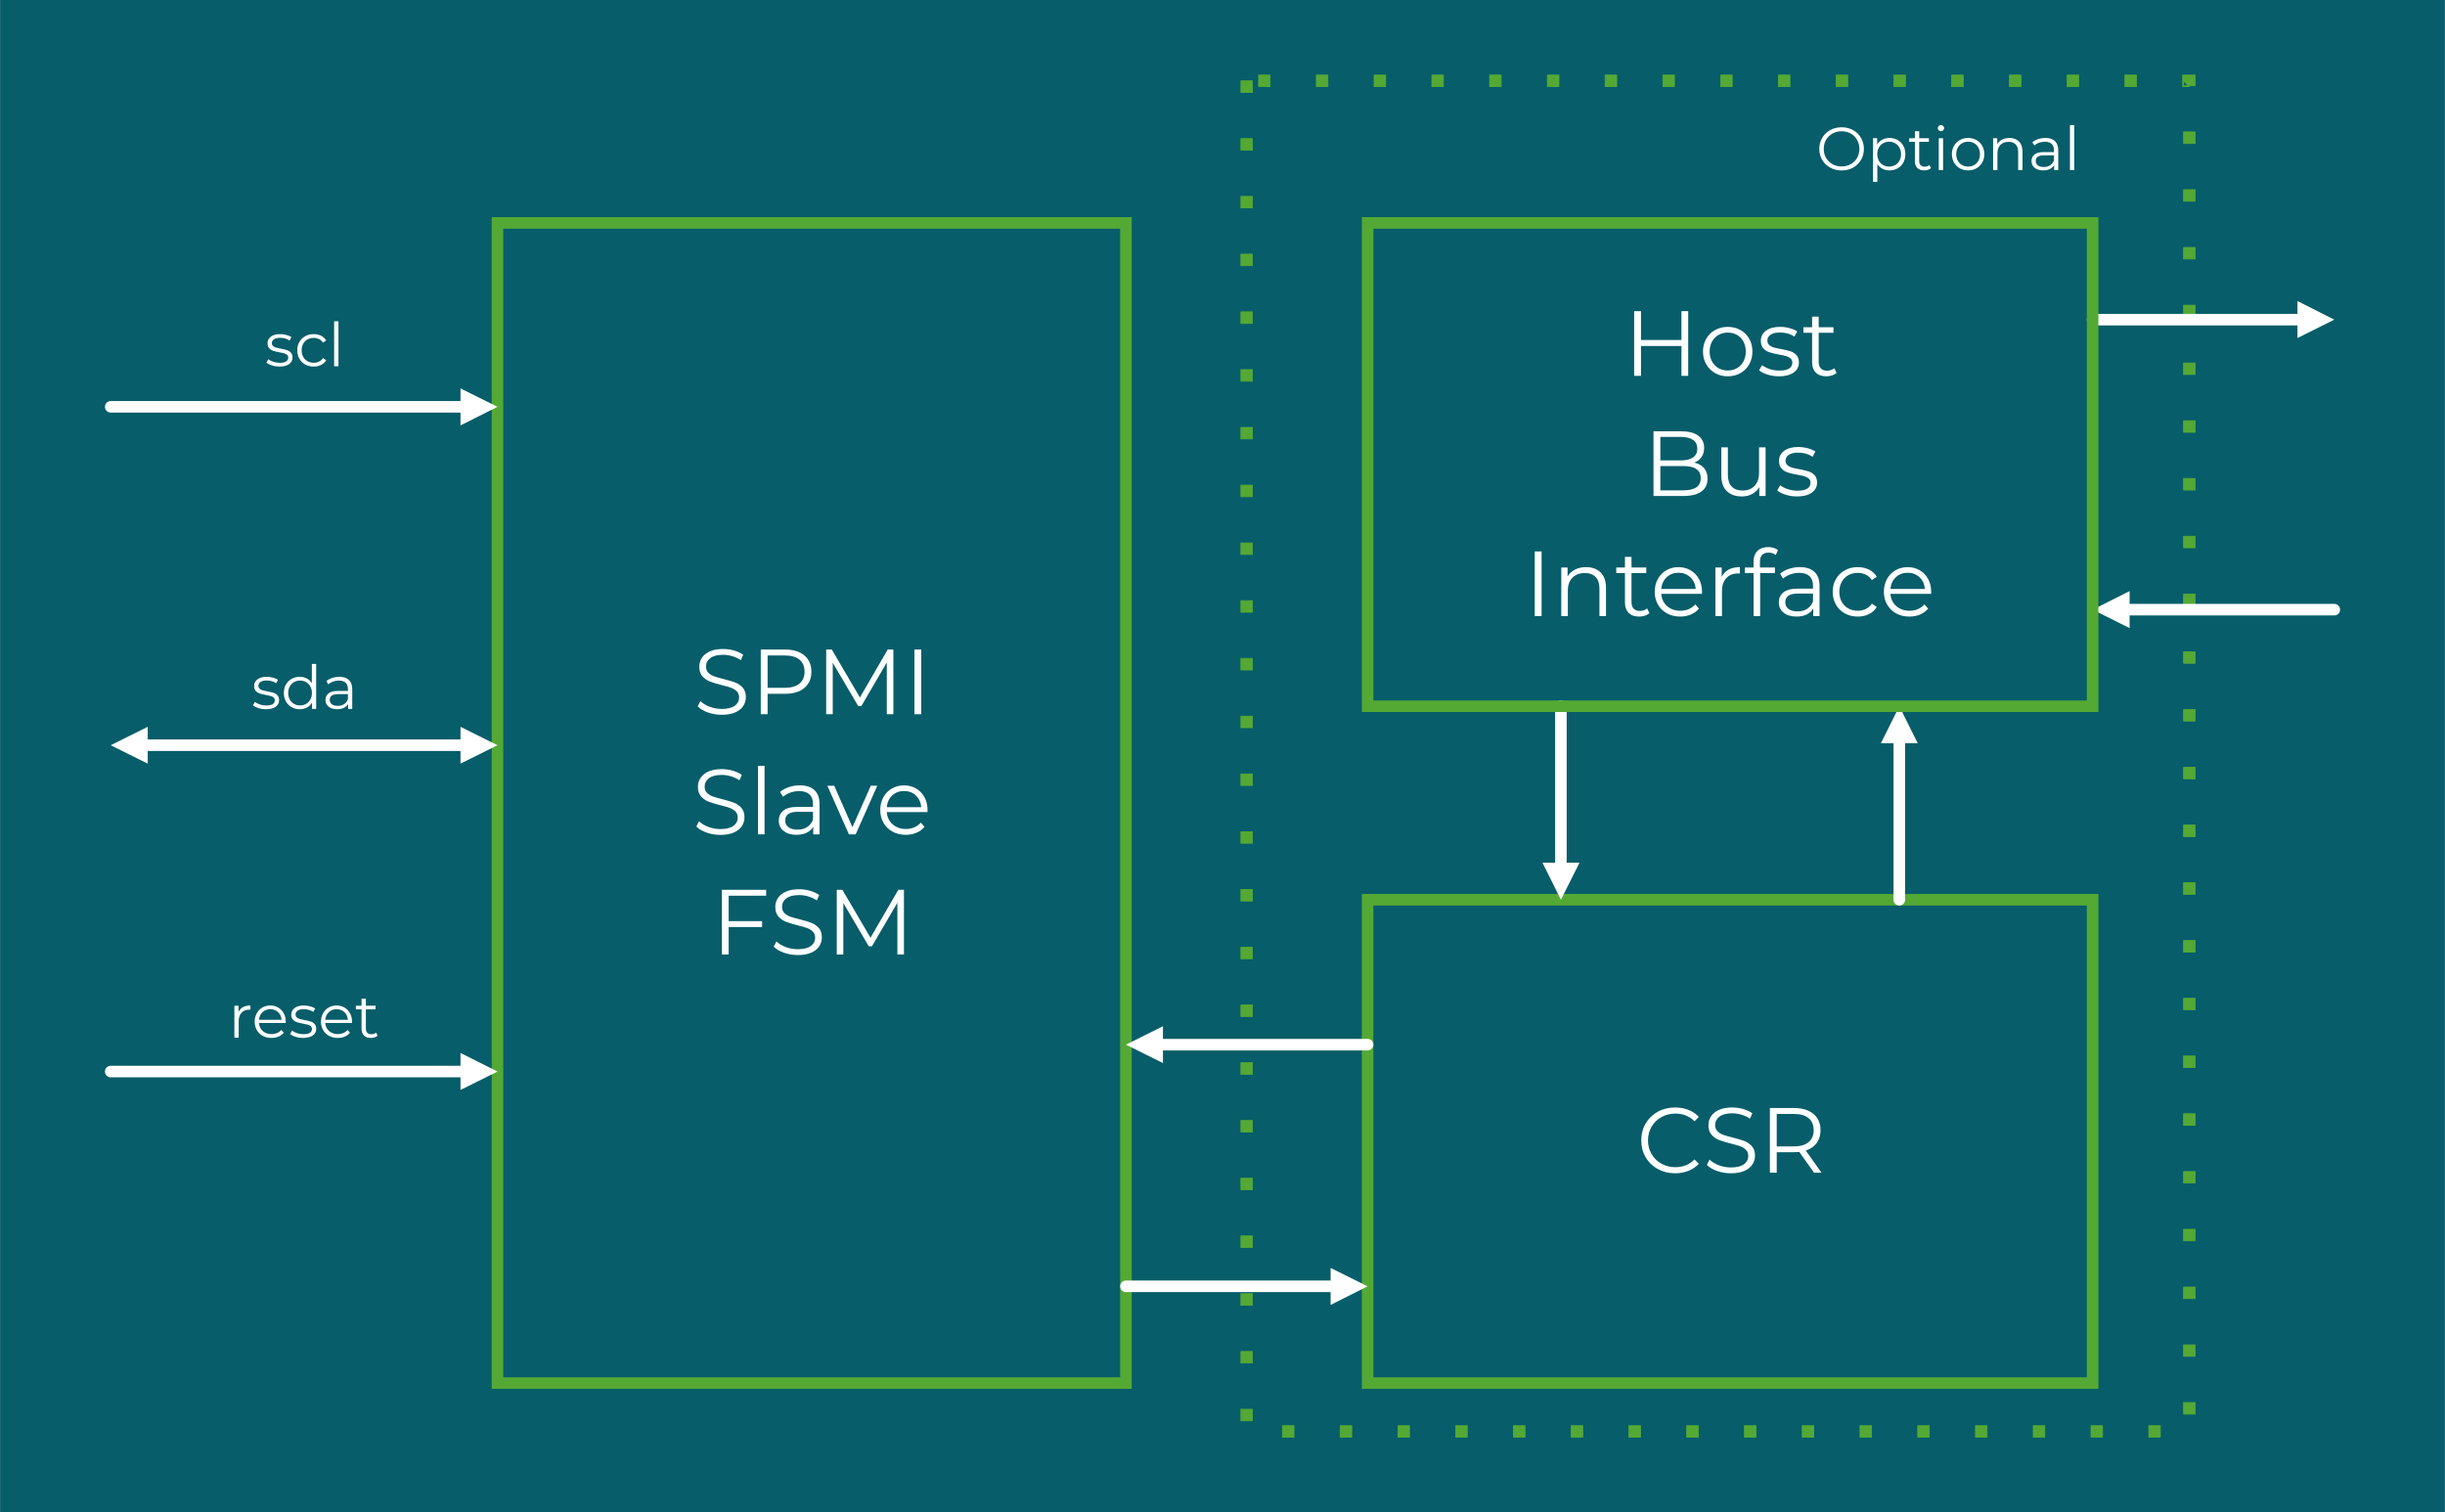<?xml version="1.0" encoding="UTF-8"?> <svg xmlns="http://www.w3.org/2000/svg" xmlns:xlink="http://www.w3.org/1999/xlink" xmlns:xodm="http://www.corel.com/coreldraw/odm/2003" xml:space="preserve" width="9.201in" height="5.691in" version="1.1" style="shape-rendering:geometricPrecision; text-rendering:geometricPrecision; image-rendering:optimizeQuality; fill-rule:evenodd; clip-rule:evenodd" viewBox="0 0 9189.09 5684"> <defs> <style type="text/css"> .str0 {stroke:#54A935;stroke-width:3;stroke-linejoin:round;stroke-miterlimit:2.613} .str2 {stroke:white;stroke-width:43.41;stroke-linecap:round;stroke-linejoin:round;stroke-miterlimit:2.613} .str1 {stroke:#54A935;stroke-width:43.41;stroke-linecap:square;stroke-miterlimit:2.613} .fil2 {fill:none} .fil0 {fill:#075D69} .fil1 {fill:#54A935} .fil4 {fill:white} .fil3 {fill:#FEFFFF;fill-rule:nonzero} </style> </defs> <g id="Layer_x0020_1">  <g id="_2234016637872"> <polygon class="fil0" points="-0,0 -0,5684 9189.09,5684 9189.09,0 "></polygon> <path class="fil1 str0" d="M4707.15 303.91l0 43.42 -43.42 0 0 -43.42 43.42 0zm0 217.08l0 43.42 -43.42 0 0 -43.42 43.42 0zm0 217.08l0 43.42 -43.42 0 0 -43.42 43.42 0zm0 217.08l0 43.42 -43.42 0 0 -43.42 43.42 0zm0 217.08l0 43.42 -43.42 0 0 -43.42 43.42 0zm0 217.08l0 43.42 -43.42 0 0 -43.42 43.42 0zm0 217.08l0 43.42 -43.42 0 0 -43.42 43.42 0zm0 217.08l0 43.42 -43.42 0 0 -43.42 43.42 0zm0 217.08l0 43.42 -43.42 0 0 -43.42 43.42 0zm0 217.08l0 43.42 -43.42 0 0 -43.42 43.42 0zm0 217.08l0 43.42 -43.42 0 0 -43.42 43.42 0zm0 217.08l0 43.42 -43.42 0 0 -43.42 43.42 0zm0 217.07l0 43.42 -43.42 0 0 -43.42 43.42 0zm0 217.08l0 43.42 -43.42 0 0 -43.42 43.42 0zm0 217.08l0 43.42 -43.42 0 0 -43.42 43.42 0zm0 217.08l0 43.42 -43.42 0 0 -43.42 43.42 0zm0 217.08l0 43.42 -43.42 0 0 -43.42 43.42 0zm0 217.08l0 43.42 -43.42 0 0 -43.42 43.42 0zm0 217.08l0 43.42 -43.42 0 0 -43.42 43.42 0zm0 217.08l0 43.42 -43.42 0 0 -43.42 43.42 0zm0 217.08l0 43.42 -43.42 0 0 -43.42 43.42 0zm0 217.08l0 43.42 -43.42 0 0 -43.42 43.42 0zm0 217.08l0 43.42 -43.42 0 0 -43.42 43.42 0zm0 217.08l0 43.42 -43.42 0 0 -43.42 43.42 0zm112.61 61.73l43.42 0 0 43.42 -43.42 0 0 -43.42zm217.08 0l43.42 0 0 43.42 -43.42 0 0 -43.42zm217.08 0l43.42 0 0 43.42 -43.42 0 0 -43.42zm217.08 0l43.42 0 0 43.42 -43.42 0 0 -43.42zm217.08 0l43.42 0 0 43.42 -43.42 0 0 -43.42zm217.08 0l43.42 0 0 43.42 -43.42 0 0 -43.42zm217.08 0l43.42 0 0 43.42 -43.42 0 0 -43.42zm217.08 0l43.42 0 0 43.42 -43.42 0 0 -43.42zm217.08 0l43.42 0 0 43.42 -43.42 0 0 -43.42zm217.08 0l43.42 0 0 43.42 -43.42 0 0 -43.42zm217.08 0l43.41 0 0 43.42 -43.41 0 0 -43.42zm217.07 0l43.42 0 0 43.42 -43.42 0 0 -43.42zm217.08 0l43.42 0 0 43.42 -43.42 0 0 -43.42zm217.08 0l43.42 0 0 43.42 -43.42 0 0 -43.42zm217.08 0l43.42 0 0 43.42 -43.42 0 0 -43.42zm217.08 0l43.42 0 0 43.42 -43.42 0 0 -43.42zm130.93 -43.42l0 -43.42 43.42 0 0 43.42 -43.42 0zm0 -217.08l0 -43.42 43.42 0 0 43.42 -43.42 0zm0 -217.08l0 -43.42 43.42 0 0 43.42 -43.42 0zm0 -217.08l0 -43.42 43.42 0 0 43.42 -43.42 0zm0 -217.08l0 -43.42 43.42 0 0 43.42 -43.42 0zm0 -217.08l0 -43.42 43.42 0 0 43.42 -43.42 0zm0 -217.08l0 -43.42 43.42 0 0 43.42 -43.42 0zm0 -217.08l0 -43.42 43.42 0 0 43.42 -43.42 0zm0 -217.07l0 -43.42 43.42 0 0 43.42 -43.42 0zm0 -217.08l0 -43.42 43.42 0 0 43.42 -43.42 0zm0 -217.08l0 -43.42 43.42 0 0 43.42 -43.42 0zm0 -217.08l0 -43.42 43.42 0 0 43.42 -43.42 0zm0 -217.08l0 -43.42 43.42 0 0 43.42 -43.42 0zm0 -217.08l0 -43.42 43.42 0 0 43.42 -43.42 0zm0 -217.08l0 -43.42 43.42 0 0 43.42 -43.42 0zm0 -217.08l0 -43.42 43.42 0 0 43.42 -43.42 0zm0 -217.08l0 -43.42 43.42 0 0 43.42 -43.42 0zm0 -217.08l0 -43.42 43.42 0 0 43.42 -43.42 0zm0 -217.08l0 -43.42 43.42 0 0 43.42 -43.42 0zm0 -217.08l0 -43.42 43.42 0 0 43.42 -43.42 0zm0 -217.08l0 -43.41 43.42 0 0 43.41 -43.42 0zm0 -217.07l0 -43.42 43.42 0 0 43.42 -43.42 0zm0 -217.08l0 -43.42 43.42 0 0 43.42 -43.42 0zm0 -217.08l0 -18.32 21.71 21.71 -25.1 0 0 -43.42 46.81 0 0 40.03 -43.42 0zm-177.05 3.39l-43.42 0 0 -43.42 43.42 0 0 43.42zm-217.08 0l-43.42 0 0 -43.42 43.42 0 0 43.42zm-217.08 0l-43.42 0 0 -43.42 43.42 0 0 43.42zm-217.08 0l-43.42 0 0 -43.42 43.42 0 0 43.42zm-217.08 0l-43.42 0 0 -43.42 43.42 0 0 43.42zm-217.08 0l-43.42 0 0 -43.42 43.42 0 0 43.42zm-217.08 0l-43.42 0 0 -43.42 43.42 0 0 43.42zm-217.07 0l-43.42 0 0 -43.42 43.42 0 0 43.42zm-217.08 0l-43.42 0 0 -43.42 43.42 0 0 43.42zm-217.08 0l-43.42 0 0 -43.42 43.42 0 0 43.42zm-217.08 0l-43.42 0 0 -43.42 43.42 0 0 43.42zm-217.08 0l-43.42 0 0 -43.42 43.42 0 0 43.42zm-217.08 0l-43.42 0 0 -43.42 43.42 0 0 43.42zm-217.08 0l-43.42 0 0 -43.42 43.42 0 0 43.42zm-217.08 0l-43.42 0 0 -43.42 43.42 0 0 43.42zm-217.08 0l-43.42 0 0 -43.42 43.42 0 0 43.42z"></path> <polygon class="fil2 str1" points="1869.57,5198.29 4231.62,5198.29 4231.62,837.78 1869.57,837.78 "></polygon> <path class="fil3" d="M2712.5 2686.49c-18.06,0 -35.37,-2.89 -51.92,-8.68 -16.56,-5.79 -29.35,-13.43 -38.38,-22.92l10.07 -19.8c8.8,8.8 20.49,15.92 35.08,21.36 14.59,5.44 29.64,8.16 45.15,8.16 21.77,0 38.09,-3.99 48.97,-11.98 10.88,-7.99 16.32,-18.35 16.32,-31.09 0,-9.72 -2.95,-17.48 -8.86,-23.27 -5.9,-5.79 -13.14,-10.25 -21.71,-13.37 -8.57,-3.13 -20.49,-6.54 -35.77,-10.25 -18.29,-4.63 -32.88,-9.09 -43.76,-13.37 -10.88,-4.28 -20.21,-10.82 -27.96,-19.62 -7.76,-8.8 -11.64,-20.72 -11.64,-35.77 0,-12.27 3.24,-23.45 9.73,-33.52 6.48,-10.07 16.44,-18.12 29.87,-24.14 13.43,-6.02 30.1,-9.03 50.01,-9.03 13.89,0 27.5,1.91 40.81,5.73 13.31,3.82 24.83,9.09 34.56,15.8l-8.69 20.49c-10.19,-6.72 -21.07,-11.75 -32.65,-15.11 -11.58,-3.35 -22.92,-5.03 -34.04,-5.03 -21.3,0 -37.34,4.11 -48.11,12.33 -10.77,8.22 -16.15,18.81 -16.15,31.78 0,9.73 2.95,17.54 8.85,23.45 5.91,5.9 13.32,10.42 22.23,13.55 8.91,3.13 20.9,6.54 35.95,10.25 17.83,4.4 32.24,8.74 43.24,13.02 11,4.29 20.32,10.77 27.96,19.45 7.64,8.68 11.46,20.43 11.46,35.25 0,12.27 -3.3,23.45 -9.9,33.51 -6.6,10.07 -16.73,18.06 -30.39,23.96 -13.66,5.91 -30.45,8.86 -50.36,8.86z"></path> <path id="_1" class="fil3" d="M2950.06 2441.29c31.03,0 55.34,7.41 72.94,22.23 17.6,14.82 26.4,35.19 26.4,61.13 0,25.93 -8.8,46.25 -26.4,60.96 -17.59,14.7 -41.91,22.05 -72.94,22.05l-65.3 0 0 76.76 -25.7 0 0 -243.12 91 0zm-0.7 143.79c24.08,0 42.49,-5.27 55.23,-15.8 12.74,-10.54 19.1,-25.41 19.1,-44.63 0,-19.68 -6.37,-34.79 -19.1,-45.33 -12.74,-10.53 -31.14,-15.8 -55.23,-15.8l-64.6 0 0 121.56 64.6 0z"></path> <polygon id="_2" class="fil3" points="3357.47,2441.29 3357.47,2684.41 3332.81,2684.41 3332.81,2489.91 3237.3,2653.5 3225.14,2653.5 3129.63,2490.95 3129.63,2684.41 3104.97,2684.41 3104.97,2441.29 3126.16,2441.29 3231.74,2621.54 3336.28,2441.29 "></polygon> <polygon id="_3" class="fil3" points="3436.66,2441.29 3462.36,2441.29 3462.36,2684.41 3436.66,2684.41 "></polygon> <path class="fil3" d="M2707.29 3138c-18.06,0 -35.37,-2.89 -51.92,-8.68 -16.56,-5.79 -29.35,-13.43 -38.38,-22.92l10.07 -19.8c8.8,8.8 20.49,15.92 35.08,21.36 14.59,5.44 29.64,8.16 45.15,8.16 21.77,0 38.09,-3.99 48.97,-11.98 10.88,-7.99 16.32,-18.35 16.32,-31.09 0,-9.72 -2.95,-17.48 -8.86,-23.27 -5.9,-5.79 -13.14,-10.25 -21.71,-13.37 -8.57,-3.13 -20.49,-6.54 -35.77,-10.25 -18.29,-4.63 -32.88,-9.09 -43.76,-13.37 -10.88,-4.28 -20.21,-10.82 -27.96,-19.62 -7.76,-8.8 -11.64,-20.72 -11.64,-35.77 0,-12.27 3.24,-23.45 9.73,-33.52 6.48,-10.07 16.44,-18.12 29.87,-24.14 13.43,-6.02 30.1,-9.03 50.01,-9.03 13.89,0 27.5,1.91 40.81,5.73 13.31,3.82 24.83,9.09 34.56,15.8l-8.69 20.49c-10.19,-6.72 -21.07,-11.75 -32.65,-15.11 -11.58,-3.35 -22.92,-5.03 -34.04,-5.03 -21.3,0 -37.34,4.11 -48.11,12.33 -10.77,8.22 -16.15,18.81 -16.15,31.78 0,9.73 2.95,17.54 8.85,23.45 5.91,5.9 13.32,10.42 22.23,13.55 8.91,3.13 20.9,6.54 35.95,10.25 17.83,4.4 32.24,8.74 43.24,13.02 11,4.29 20.32,10.77 27.96,19.45 7.64,8.68 11.46,20.43 11.46,35.25 0,12.27 -3.3,23.45 -9.9,33.51 -6.6,10.07 -16.73,18.06 -30.39,23.96 -13.66,5.91 -30.45,8.86 -50.36,8.86z"></path> <polygon id="_1_0" class="fil3" points="2848.65,2878.21 2873.31,2878.21 2873.31,3135.92 2848.65,3135.92 "></polygon> <path id="_2_1" class="fil3" d="M3005.98 2951.84c23.85,0 42.14,5.96 54.88,17.89 12.74,11.93 19.1,29.58 19.1,52.97l0 113.22 -23.62 0 0 -28.48c-5.56,9.49 -13.72,16.9 -24.48,22.23 -10.77,5.32 -23.56,7.99 -38.38,7.99 -20.38,0 -36.59,-4.86 -48.62,-14.59 -12.04,-9.73 -18.06,-22.58 -18.06,-38.56 0,-15.51 5.62,-28.01 16.85,-37.51 11.23,-9.49 29.12,-14.24 53.66,-14.24l58 0 0 -11.12c0,-15.75 -4.4,-27.73 -13.2,-35.95 -8.8,-8.22 -21.65,-12.33 -38.56,-12.33 -11.58,0 -22.69,1.91 -33.34,5.73 -10.65,3.82 -19.8,9.09 -27.44,15.8l-11.12 -18.41c9.26,-7.87 20.37,-13.95 33.34,-18.23 12.97,-4.29 26.63,-6.43 40.99,-6.43zm-8.69 166.37c13.9,0 25.82,-3.18 35.78,-9.55 9.96,-6.37 17.37,-15.57 22.23,-27.61l0 -29.87 -57.31 0c-31.26,0 -46.89,10.88 -46.89,32.65 0,10.65 4.05,19.04 12.16,25.18 8.1,6.14 19.45,9.2 34.03,9.2z"></path> <polygon id="_3_2" class="fil3" points="3297.03,2953.23 3215.76,3135.92 3190.41,3135.92 3109.48,2953.23 3135.18,2953.23 3203.6,3108.83 3272.72,2953.23 "></polygon> <path id="_4" class="fil3" d="M3485.63 3052.21l-152.82 0c1.39,18.99 8.69,34.33 21.88,46.02 13.2,11.69 29.87,17.54 50.02,17.54 11.34,0 21.76,-2.03 31.26,-6.08 9.49,-4.05 17.71,-10.01 24.66,-17.89l13.9 15.98c-8.1,9.72 -18.24,17.13 -30.39,22.23 -12.16,5.1 -25.53,7.64 -40.12,7.64 -18.75,0 -35.37,-3.99 -49.84,-11.98 -14.47,-7.99 -25.76,-19.05 -33.86,-33.17 -8.1,-14.12 -12.16,-30.1 -12.16,-47.93 0,-17.83 3.88,-33.81 11.64,-47.93 7.75,-14.13 18.4,-25.12 31.95,-33 13.55,-7.87 28.77,-11.81 45.68,-11.81 16.9,0 32.07,3.94 45.5,11.81 13.43,7.87 23.97,18.81 31.61,32.82 7.64,14.01 11.46,30.04 11.46,48.11l-0.35 7.64zm-88.22 -79.19c-17.6,0 -32.36,5.61 -44.28,16.84 -11.93,11.23 -18.7,25.88 -20.32,43.94l129.55 0c-1.62,-18.06 -8.39,-32.71 -20.32,-43.94 -11.93,-11.23 -26.8,-16.84 -44.63,-16.84z"></path> <polygon class="fil3" points="2738.38,3366.54 2738.38,3462.05 2864.1,3462.05 2864.1,3484.28 2738.38,3484.28 2738.38,3587.43 2712.67,3587.43 2712.67,3344.31 2879.39,3344.31 2879.39,3366.54 "></polygon> <path id="_1_3" class="fil3" d="M2998.17 3589.52c-18.06,0 -35.37,-2.89 -51.92,-8.68 -16.56,-5.79 -29.35,-13.43 -38.38,-22.92l10.07 -19.8c8.8,8.8 20.49,15.92 35.08,21.36 14.59,5.44 29.64,8.16 45.15,8.16 21.77,0 38.09,-3.99 48.97,-11.98 10.88,-7.99 16.32,-18.35 16.32,-31.09 0,-9.72 -2.95,-17.48 -8.86,-23.27 -5.9,-5.79 -13.14,-10.25 -21.71,-13.37 -8.57,-3.13 -20.49,-6.54 -35.77,-10.25 -18.29,-4.63 -32.88,-9.09 -43.76,-13.37 -10.88,-4.28 -20.21,-10.82 -27.96,-19.62 -7.76,-8.8 -11.64,-20.72 -11.64,-35.77 0,-12.27 3.24,-23.45 9.73,-33.52 6.48,-10.07 16.44,-18.12 29.87,-24.14 13.43,-6.02 30.1,-9.03 50.01,-9.03 13.89,0 27.5,1.91 40.81,5.73 13.31,3.82 24.83,9.09 34.56,15.8l-8.69 20.49c-10.19,-6.72 -21.07,-11.75 -32.65,-15.11 -11.58,-3.35 -22.92,-5.03 -34.04,-5.03 -21.3,0 -37.34,4.11 -48.11,12.33 -10.77,8.22 -16.15,18.81 -16.15,31.78 0,9.73 2.95,17.54 8.85,23.45 5.91,5.9 13.32,10.42 22.23,13.55 8.91,3.13 20.9,6.54 35.95,10.25 17.83,4.4 32.24,8.74 43.24,13.02 11,4.29 20.32,10.77 27.96,19.45 7.64,8.68 11.46,20.43 11.46,35.25 0,12.27 -3.3,23.45 -9.9,33.51 -6.6,10.07 -16.73,18.06 -30.39,23.96 -13.66,5.91 -30.45,8.86 -50.36,8.86z"></path> <polygon id="_2_4" class="fil3" points="3397.24,3344.31 3397.24,3587.43 3372.58,3587.43 3372.58,3392.93 3277.07,3556.52 3264.91,3556.52 3169.4,3393.98 3169.4,3587.43 3144.74,3587.43 3144.74,3344.31 3165.93,3344.31 3271.51,3524.57 3376.05,3344.31 "></polygon> <line class="fil2 str2" x1="537.94" y1="2800.96" x2="1748.14" y2="2800.96"></line> <polygon class="fil4" points="554.9,2870.15 415.84,2800.96 554.9,2731.77 "></polygon> <polygon class="fil4" points="1730.5,2731.77 1869.57,2800.96 1730.5,2870.15 "></polygon> <line class="fil2 str2" x1="1748.14" y1="1529.03" x2="415.84" y2="1529.03"></line> <polygon class="fil4" points="1730.5,1598.9 1869.57,1529.03 1730.5,1459.84 "></polygon> <polygon class="fil2 str1" points="5139.95,5198.29 7864.93,5198.29 7864.93,3381.64 5139.95,3381.64 "></polygon> <path class="fil3" d="M6295.59 4409.79c-24.08,0 -45.79,-5.32 -65.12,-15.98 -19.33,-10.65 -34.5,-25.42 -45.5,-44.28 -11,-18.87 -16.5,-40 -16.5,-63.38 0,-23.39 5.5,-44.52 16.5,-63.38 11,-18.87 26.23,-33.63 45.67,-44.28 19.45,-10.65 41.22,-15.98 65.3,-15.98 18.06,0 34.73,3.01 50.02,9.03 15.28,6.02 28.25,14.82 38.9,26.4l-16.32 16.32c-18.99,-19.21 -42.95,-28.82 -71.89,-28.82 -19.22,0 -36.7,4.4 -52.45,13.2 -15.74,8.8 -28.07,20.84 -36.99,36.12 -8.91,15.28 -13.37,32.42 -13.37,51.4 0,18.99 4.46,36.12 13.37,51.4 8.91,15.28 21.24,27.32 36.99,36.12 15.75,8.8 33.23,13.2 52.45,13.2 29.17,0 53.14,-9.72 71.89,-29.17l16.32 16.32c-10.65,11.58 -23.67,20.43 -39.07,26.57 -15.4,6.14 -32.13,9.2 -50.19,9.2z"></path> <path id="_1_5" class="fil3" d="M6505.38 4409.79c-18.06,0 -35.37,-2.89 -51.92,-8.68 -16.56,-5.79 -29.35,-13.43 -38.38,-22.92l10.07 -19.8c8.8,8.8 20.49,15.92 35.08,21.36 14.59,5.44 29.64,8.16 45.15,8.16 21.77,0 38.09,-3.99 48.97,-11.98 10.88,-7.99 16.32,-18.35 16.32,-31.09 0,-9.72 -2.95,-17.48 -8.86,-23.27 -5.9,-5.79 -13.14,-10.25 -21.71,-13.37 -8.57,-3.13 -20.49,-6.54 -35.77,-10.25 -18.29,-4.63 -32.88,-9.09 -43.76,-13.37 -10.88,-4.28 -20.21,-10.82 -27.96,-19.62 -7.76,-8.8 -11.64,-20.72 -11.64,-35.77 0,-12.27 3.24,-23.45 9.73,-33.52 6.48,-10.07 16.44,-18.12 29.87,-24.14 13.43,-6.02 30.1,-9.03 50.01,-9.03 13.89,0 27.5,1.91 40.81,5.73 13.31,3.82 24.83,9.09 34.56,15.8l-8.69 20.49c-10.19,-6.72 -21.07,-11.75 -32.65,-15.11 -11.58,-3.35 -22.92,-5.03 -34.04,-5.03 -21.3,0 -37.34,4.11 -48.11,12.33 -10.77,8.22 -16.15,18.81 -16.15,31.78 0,9.73 2.95,17.54 8.85,23.45 5.91,5.9 13.32,10.42 22.23,13.55 8.91,3.13 20.9,6.54 35.95,10.25 17.83,4.4 32.24,8.74 43.24,13.02 11,4.29 20.32,10.77 27.96,19.45 7.64,8.68 11.46,20.43 11.46,35.25 0,12.27 -3.3,23.45 -9.9,33.51 -6.6,10.07 -16.73,18.06 -30.39,23.96 -13.66,5.91 -30.45,8.86 -50.36,8.86z"></path> <path id="_2_6" class="fil3" d="M6817.96 4407.71l-55.57 -78.15c-6.25,0.69 -12.74,1.04 -19.45,1.04l-65.3 0 0 77.1 -25.7 0 0 -243.12 91 0c31.03,0 55.34,7.41 72.94,22.23 17.6,14.82 26.4,35.19 26.4,61.13 0,18.99 -4.8,35.02 -14.41,48.1 -9.61,13.09 -23.33,22.52 -41.16,28.31l59.39 83.35 -28.13 0zm-75.72 -98.98c24.08,0 42.49,-5.33 55.23,-15.98 12.74,-10.65 19.1,-25.58 19.1,-44.8 0,-19.68 -6.37,-34.79 -19.1,-45.33 -12.74,-10.53 -31.14,-15.8 -55.23,-15.8l-64.6 0 0 121.91 64.6 0z"></path> <line class="fil2 str2" x1="5866.48" y1="3259.53" x2="5866.48" y2="2654.43"></line> <polygon class="fil4" points="5797.28,3242.57 5866.48,3381.64 5936.35,3242.57 "></polygon> <line class="fil2 str2" x1="7138.4" y1="2775.86" x2="7138.4" y2="3381.64"></line> <polygon class="fil4" points="7207.6,2793.5 7138.4,2654.43 7069.21,2793.5 "></polygon> <line class="fil2 str2" x1="5018.52" y1="4834.69" x2="4231.62" y2="4834.69"></line> <polygon class="fil4" points="5000.89,4765.5 5139.95,4834.69 5000.89,4904.56 "></polygon> <line class="fil2 str2" x1="4353.05" y1="3926.36" x2="5139.95" y2="3926.36"></line> <polygon class="fil4" points="4370.69,3995.55 4231.62,3926.36 4370.69,3857.17 "></polygon> <line class="fil2 str2" x1="415.84" y1="4027.44" x2="1748.14" y2="4027.44"></line> <polygon class="fil4" points="1730.5,3957.56 1869.57,4027.44 1730.5,4096.63 "></polygon> <line class="fil2 str2" x1="8651.83" y1="1201.38" x2="7864.93" y2="1201.38"></line> <polygon class="fil4" points="8634.87,1270.57 8773.26,1201.38 8634.87,1131.51 "></polygon> <line class="fil2 str2" x1="7987.04" y1="2291.51" x2="8773.26" y2="2291.51"></line> <polygon class="fil4" points="8004,2221.64 7864.93,2291.51 8004,2360.7 "></polygon> <path class="fil3" d="M6921.59 640.66c-15.8,0 -30.12,-3.53 -42.96,-10.6 -12.84,-7.07 -22.87,-16.75 -30.09,-29.06 -7.22,-12.31 -10.83,-26.13 -10.83,-41.48 0,-15.35 3.61,-29.18 10.83,-41.48 7.22,-12.31 17.24,-21.99 30.09,-29.06 12.84,-7.07 27.16,-10.6 42.96,-10.6 15.81,0 30.05,3.5 42.74,10.49 12.69,6.99 22.68,16.67 29.97,29.06 7.29,12.39 10.94,26.25 10.94,41.6 0,15.35 -3.64,29.21 -10.94,41.59 -7.29,12.39 -17.28,22.07 -29.97,29.06 -12.69,6.99 -26.93,10.49 -42.74,10.49zm0 -15.04c12.61,0 24.01,-2.85 34.19,-8.55 10.18,-5.7 18.16,-13.6 23.93,-23.7 5.77,-10.1 8.66,-21.39 8.66,-33.85 0,-12.46 -2.89,-23.74 -8.66,-33.85 -5.78,-10.1 -13.75,-18.01 -23.93,-23.7 -10.18,-5.7 -21.58,-8.55 -34.19,-8.55 -12.61,0 -24.04,2.85 -34.3,8.55 -10.26,5.7 -18.31,13.6 -24.16,23.7 -5.85,10.1 -8.78,21.39 -8.78,33.85 0,12.46 2.93,23.74 8.78,33.85 5.85,10.1 13.9,18.01 24.16,23.7 10.26,5.7 21.69,8.55 34.3,8.55z"></path> <path id="_1_7" class="fil3" d="M7101.42 518.49c11.25,0 21.42,2.54 30.54,7.64 9.12,5.09 16.26,12.27 21.42,21.54 5.17,9.27 7.75,19.83 7.75,31.68 0,12 -2.58,22.64 -7.75,31.91 -5.17,9.27 -12.27,16.45 -21.31,21.54 -9.04,5.09 -19.26,7.64 -30.66,7.64 -9.72,0 -18.5,-2.01 -26.33,-6.04 -7.82,-4.03 -14.25,-9.92 -19.26,-17.67l0 66.78 -16.18 0 0 -164.11 15.5 0 0 23.7c4.86,-7.9 11.28,-13.98 19.26,-18.24 7.98,-4.25 16.98,-6.38 27.01,-6.38zm-1.14 107.58c8.36,0 15.96,-1.94 22.79,-5.81 6.84,-3.88 12.19,-9.39 16.07,-16.53 3.87,-7.14 5.81,-15.27 5.81,-24.39 0,-9.12 -1.94,-17.21 -5.81,-24.28 -3.88,-7.07 -9.23,-12.57 -16.07,-16.53 -6.84,-3.95 -14.43,-5.93 -22.79,-5.93 -8.51,0 -16.14,1.97 -22.91,5.93 -6.76,3.95 -12.08,9.46 -15.96,16.53 -3.87,7.07 -5.81,15.16 -5.81,24.28 0,9.12 1.94,17.24 5.81,24.39 3.88,7.14 9.19,12.65 15.96,16.53 6.76,3.87 14.4,5.81 22.91,5.81z"></path> <path id="_2_8" class="fil3" d="M7257.33 632c-3.04,2.74 -6.8,4.82 -11.28,6.27 -4.48,1.44 -9.15,2.17 -14.02,2.17 -11.25,0 -19.91,-3.04 -25.99,-9.12 -6.07,-6.08 -9.11,-14.66 -9.11,-25.76l0 -72.48 -21.43 0 0 -13.67 21.43 0 0 -26.21 16.18 0 0 26.21 36.47 0 0 13.67 -36.47 0 0 71.57c0,7.14 1.79,12.57 5.36,16.29 3.57,3.72 8.7,5.59 15.39,5.59 3.34,0 6.57,-0.53 9.69,-1.6 3.11,-1.07 5.81,-2.58 8.09,-4.56l5.7 11.63z"></path> <path id="_3_9" class="fil3" d="M7286.73 519.41l16.18 0 0 119.89 -16.18 0 0 -119.89zm8.21 -26.21c-3.34,0 -6.15,-1.14 -8.43,-3.42 -2.28,-2.28 -3.42,-5.02 -3.42,-8.21 0,-3.04 1.14,-5.7 3.42,-7.98 2.28,-2.28 5.09,-3.42 8.43,-3.42 3.34,0 6.15,1.1 8.43,3.31 2.28,2.2 3.42,4.82 3.42,7.86 0,3.34 -1.14,6.15 -3.42,8.43 -2.28,2.28 -5.09,3.42 -8.43,3.42z"></path> <path id="_4_10" class="fil3" d="M7397.05 640.44c-11.55,0 -21.96,-2.62 -31.23,-7.86 -9.27,-5.24 -16.56,-12.5 -21.88,-21.77 -5.32,-9.27 -7.98,-19.75 -7.98,-31.45 0,-11.7 2.66,-22.19 7.98,-31.45 5.32,-9.27 12.61,-16.49 21.88,-21.65 9.27,-5.17 19.67,-7.75 31.23,-7.75 11.55,0 21.96,2.58 31.22,7.75 9.27,5.17 16.53,12.39 21.77,21.65 5.24,9.27 7.86,19.75 7.86,31.45 0,11.7 -2.62,22.18 -7.86,31.45 -5.25,9.27 -12.5,16.53 -21.77,21.77 -9.27,5.24 -19.67,7.86 -31.22,7.86zm0 -14.36c8.51,0 16.14,-1.94 22.91,-5.81 6.76,-3.88 12.04,-9.39 15.84,-16.53 3.8,-7.14 5.7,-15.27 5.7,-24.39 0,-9.12 -1.9,-17.25 -5.7,-24.39 -3.8,-7.14 -9.08,-12.65 -15.84,-16.53 -6.76,-3.87 -14.4,-5.81 -22.91,-5.81 -8.51,0 -16.15,1.94 -22.91,5.81 -6.76,3.88 -12.08,9.39 -15.96,16.53 -3.88,7.14 -5.82,15.27 -5.82,24.39 0,9.12 1.94,17.24 5.82,24.39 3.87,7.14 9.19,12.65 15.96,16.53 6.76,3.87 14.39,5.81 22.91,5.81z"></path> <path id="_5" class="fil3" d="M7552.04 518.49c15.04,0 27.01,4.37 35.9,13.1 8.89,8.74 13.34,21.46 13.34,38.18l0 69.52 -16.18 0 0 -67.92c0,-12.46 -3.12,-21.96 -9.35,-28.49 -6.23,-6.53 -15.12,-9.8 -26.67,-9.8 -12.92,0 -23.13,3.84 -30.66,11.51 -7.52,7.67 -11.28,18.28 -11.28,31.8l0 62.91 -16.18 0 0 -119.89 15.5 0 0 22.11c4.41,-7.29 10.52,-12.96 18.35,-16.98 7.82,-4.03 16.9,-6.04 27.24,-6.04z"></path> <path id="_6" class="fil3" d="M7687.2 518.49c15.65,0 27.65,3.91 36.01,11.74 8.36,7.83 12.53,19.41 12.53,34.76l0 74.3 -15.5 0 0 -18.69c-3.64,6.23 -9,11.1 -16.07,14.59 -7.07,3.49 -15.46,5.24 -25.18,5.24 -13.37,0 -24.01,-3.19 -31.91,-9.57 -7.9,-6.38 -11.85,-14.82 -11.85,-25.3 0,-10.18 3.69,-18.39 11.06,-24.61 7.37,-6.23 19.11,-9.35 35.21,-9.35l38.06 0 0 -7.29c0,-10.33 -2.89,-18.2 -8.66,-23.59 -5.77,-5.39 -14.21,-8.09 -25.3,-8.09 -7.6,0 -14.89,1.25 -21.88,3.76 -6.99,2.5 -12.99,5.96 -18.01,10.37l-7.29 -12.08c6.08,-5.17 13.37,-9.16 21.88,-11.97 8.51,-2.81 17.47,-4.21 26.9,-4.21zm-5.7 109.18c9.12,0 16.94,-2.09 23.48,-6.27 6.53,-4.18 11.4,-10.22 14.59,-18.12l0 -19.6 -37.61 0c-20.51,0 -30.77,7.14 -30.77,21.43 0,6.99 2.66,12.5 7.98,16.52 5.32,4.03 12.77,6.04 22.34,6.04z"></path> <polygon id="_7" class="fil3" points="7779.74,470.17 7795.92,470.17 7795.92,639.3 7779.74,639.3 "></polygon> <path class="fil3" d="M999.27 2665.74c-9.73,0 -19.03,-1.41 -27.92,-4.22 -8.89,-2.81 -15.84,-6.34 -20.85,-10.6l7.29 -12.77c5.02,3.95 11.32,7.18 18.92,9.69 7.6,2.51 15.5,3.76 23.7,3.76 10.94,0 19.03,-1.71 24.27,-5.13 5.25,-3.42 7.86,-8.24 7.86,-14.47 0,-4.4 -1.44,-7.86 -4.33,-10.37 -2.89,-2.51 -6.53,-4.41 -10.94,-5.7 -4.4,-1.29 -10.25,-2.54 -17.55,-3.76 -9.73,-1.82 -17.55,-3.68 -23.48,-5.58 -5.93,-1.9 -10.98,-5.13 -15.16,-9.69 -4.18,-4.56 -6.27,-10.86 -6.27,-18.92 0,-10.03 4.18,-18.23 12.53,-24.61 8.36,-6.39 19.98,-9.57 34.87,-9.57 7.75,0 15.5,1.03 23.25,3.07 7.75,2.05 14.13,4.75 19.15,8.09l-7.07 12.99c-9.88,-6.84 -21.65,-10.26 -35.33,-10.26 -10.33,0 -18.12,1.82 -23.36,5.47 -5.24,3.65 -7.86,8.43 -7.86,14.36 0,4.56 1.48,8.21 4.44,10.94 2.96,2.74 6.65,4.75 11.05,6.04 4.41,1.29 10.49,2.62 18.24,3.99 9.57,1.82 17.24,3.64 23.02,5.47 5.78,1.82 10.71,4.94 14.82,9.35 4.1,4.41 6.15,10.48 6.15,18.23 0,10.49 -4.37,18.81 -13.1,24.96 -8.74,6.15 -20.85,9.23 -36.35,9.23z"></path> <path id="_1_11" class="fil3" d="M1187.99 2495.48l0 169.12 -15.5 0 0 -23.7c-4.86,8.05 -11.28,14.21 -19.26,18.46 -7.98,4.25 -16.98,6.38 -27.01,6.38 -11.25,0 -21.42,-2.58 -30.54,-7.75 -9.12,-5.17 -16.26,-12.39 -21.42,-21.65 -5.17,-9.27 -7.75,-19.83 -7.75,-31.68 0,-11.85 2.58,-22.41 7.75,-31.68 5.17,-9.27 12.31,-16.45 21.42,-21.54 9.12,-5.09 19.3,-7.64 30.54,-7.64 9.72,0 18.5,2.01 26.32,6.04 7.83,4.03 14.25,9.92 19.26,17.67l0 -72.03 16.18 0zm-60.4 155.9c8.36,0 15.92,-1.94 22.68,-5.81 6.76,-3.88 12.08,-9.39 15.95,-16.53 3.88,-7.14 5.82,-15.27 5.82,-24.39 0,-9.12 -1.94,-17.25 -5.82,-24.39 -3.87,-7.14 -9.19,-12.65 -15.95,-16.53 -6.76,-3.87 -14.32,-5.81 -22.68,-5.81 -8.51,0 -16.15,1.94 -22.91,5.81 -6.76,3.88 -12.08,9.39 -15.96,16.53 -3.88,7.14 -5.82,15.27 -5.82,24.39 0,9.12 1.94,17.24 5.82,24.39 3.87,7.14 9.19,12.65 15.96,16.53 6.76,3.87 14.39,5.81 22.91,5.81z"></path> <path id="_2_12" class="fil3" d="M1275.06 2543.8c15.65,0 27.65,3.91 36.01,11.74 8.36,7.83 12.53,19.41 12.53,34.76l0 74.3 -15.5 0 0 -18.69c-3.64,6.23 -9,11.1 -16.07,14.59 -7.07,3.49 -15.46,5.24 -25.18,5.24 -13.37,0 -24.01,-3.19 -31.91,-9.57 -7.9,-6.38 -11.85,-14.82 -11.85,-25.3 0,-10.18 3.69,-18.39 11.06,-24.61 7.37,-6.23 19.11,-9.35 35.21,-9.35l38.06 0 0 -7.29c0,-10.33 -2.89,-18.2 -8.66,-23.59 -5.77,-5.39 -14.21,-8.09 -25.3,-8.09 -7.6,0 -14.89,1.25 -21.88,3.76 -6.99,2.5 -12.99,5.96 -18.01,10.37l-7.29 -12.08c6.08,-5.17 13.37,-9.16 21.88,-11.97 8.51,-2.81 17.47,-4.21 26.9,-4.21zm-5.7 109.18c9.12,0 16.94,-2.09 23.48,-6.27 6.53,-4.18 11.4,-10.22 14.59,-18.12l0 -19.6 -37.61 0c-20.51,0 -30.77,7.14 -30.77,21.43 0,6.99 2.66,12.5 7.98,16.52 5.32,4.03 12.77,6.04 22.34,6.04z"></path> <path class="fil3" d="M1049.75 1377.76c-9.73,0 -19.03,-1.41 -27.92,-4.22 -8.89,-2.81 -15.84,-6.34 -20.85,-10.6l7.29 -12.77c5.02,3.95 11.32,7.18 18.92,9.69 7.6,2.51 15.5,3.76 23.7,3.76 10.94,0 19.03,-1.71 24.27,-5.13 5.25,-3.42 7.86,-8.24 7.86,-14.47 0,-4.4 -1.44,-7.86 -4.33,-10.37 -2.89,-2.51 -6.53,-4.41 -10.94,-5.7 -4.4,-1.29 -10.25,-2.54 -17.55,-3.76 -9.73,-1.82 -17.55,-3.68 -23.48,-5.58 -5.93,-1.9 -10.98,-5.13 -15.16,-9.69 -4.18,-4.56 -6.27,-10.86 -6.27,-18.92 0,-10.03 4.18,-18.23 12.53,-24.61 8.36,-6.39 19.98,-9.57 34.87,-9.57 7.75,0 15.5,1.03 23.25,3.07 7.75,2.05 14.13,4.75 19.15,8.09l-7.07 12.99c-9.88,-6.84 -21.65,-10.26 -35.33,-10.26 -10.33,0 -18.12,1.82 -23.36,5.47 -5.24,3.65 -7.86,8.43 -7.86,14.36 0,4.56 1.48,8.21 4.44,10.94 2.96,2.74 6.65,4.75 11.05,6.04 4.41,1.29 10.49,2.62 18.24,3.99 9.57,1.82 17.24,3.64 23.02,5.47 5.78,1.82 10.71,4.94 14.82,9.35 4.1,4.41 6.15,10.48 6.15,18.23 0,10.49 -4.37,18.81 -13.1,24.96 -8.74,6.15 -20.85,9.23 -36.35,9.23z"></path> <path id="_1_13" class="fil3" d="M1178.75 1377.76c-11.85,0 -22.45,-2.58 -31.79,-7.75 -9.35,-5.17 -16.68,-12.42 -21.99,-21.77 -5.32,-9.35 -7.98,-19.87 -7.98,-31.57 0,-11.7 2.66,-22.19 7.98,-31.45 5.32,-9.27 12.65,-16.49 21.99,-21.65 9.34,-5.17 19.94,-7.75 31.79,-7.75 10.33,0 19.56,2.01 27.7,6.04 8.13,4.03 14.55,9.92 19.26,17.67l-12.08 8.21c-3.95,-5.93 -8.96,-10.37 -15.04,-13.34 -6.08,-2.96 -12.69,-4.44 -19.83,-4.44 -8.66,0 -16.45,1.94 -23.36,5.81 -6.92,3.88 -12.31,9.39 -16.18,16.53 -3.88,7.14 -5.82,15.27 -5.82,24.39 0,9.27 1.94,17.44 5.82,24.5 3.87,7.07 9.27,12.53 16.18,16.41 6.91,3.87 14.7,5.81 23.36,5.81 7.14,0 13.75,-1.44 19.83,-4.33 6.08,-2.89 11.09,-7.29 15.04,-13.22l12.08 8.21c-4.71,7.75 -11.17,13.64 -19.37,17.67 -8.21,4.03 -17.4,6.04 -27.58,6.04z"></path> <polygon id="_2_14" class="fil3" points="1255.56,1207.49 1271.75,1207.49 1271.75,1376.61 1255.56,1376.61 "></polygon> <path class="fil3" d="M896.15 3803.58c3.8,-8.06 9.46,-14.13 16.98,-18.24 7.52,-4.1 16.83,-6.15 27.92,-6.15l0 15.73 -3.87 -0.23c-12.61,0 -22.49,3.87 -29.63,11.62 -7.14,7.75 -10.71,18.62 -10.71,32.59l0 61.08 -16.18 0 0 -119.89 15.5 0 0 23.48z"></path> <path id="_1_15" class="fil3" d="M1073.48 3845.06l-100.29 0c0.91,12.46 5.7,22.53 14.36,30.2 8.66,7.67 19.6,11.51 32.82,11.51 7.45,0 14.28,-1.33 20.52,-3.99 6.23,-2.66 11.62,-6.57 16.18,-11.74l9.12 10.48c-5.32,6.39 -11.96,11.25 -19.94,14.59 -7.98,3.34 -16.75,5.01 -26.33,5.01 -12.31,0 -23.21,-2.62 -32.7,-7.86 -9.5,-5.24 -16.91,-12.5 -22.22,-21.77 -5.32,-9.27 -7.98,-19.75 -7.98,-31.45 0,-11.7 2.54,-22.19 7.64,-31.45 5.09,-9.27 12.08,-16.49 20.97,-21.65 8.89,-5.17 18.88,-7.75 29.97,-7.75 11.09,0 21.04,2.58 29.86,7.75 8.81,5.17 15.73,12.35 20.74,21.54 5.02,9.19 7.52,19.71 7.52,31.57l-0.23 5.01zm-57.89 -51.97c-11.55,0 -21.24,3.68 -29.06,11.06 -7.83,7.37 -12.27,16.98 -13.34,28.83l85.02 0c-1.06,-11.85 -5.51,-21.46 -13.33,-28.83 -7.82,-7.37 -17.59,-11.06 -29.29,-11.06z"></path> <path id="_2_16" class="fil3" d="M1138.89 3901.13c-9.73,0 -19.03,-1.41 -27.92,-4.22 -8.89,-2.81 -15.84,-6.34 -20.85,-10.6l7.29 -12.77c5.02,3.95 11.32,7.18 18.92,9.69 7.6,2.51 15.5,3.76 23.7,3.76 10.94,0 19.03,-1.71 24.27,-5.13 5.25,-3.42 7.86,-8.24 7.86,-14.47 0,-4.4 -1.44,-7.86 -4.33,-10.37 -2.89,-2.51 -6.53,-4.41 -10.94,-5.7 -4.4,-1.29 -10.25,-2.54 -17.55,-3.76 -9.73,-1.82 -17.55,-3.68 -23.48,-5.58 -5.93,-1.9 -10.98,-5.13 -15.16,-9.69 -4.18,-4.56 -6.27,-10.86 -6.27,-18.92 0,-10.03 4.18,-18.23 12.53,-24.61 8.36,-6.39 19.98,-9.57 34.87,-9.57 7.75,0 15.5,1.03 23.25,3.07 7.75,2.05 14.13,4.75 19.15,8.09l-7.07 12.99c-9.88,-6.84 -21.65,-10.26 -35.33,-10.26 -10.33,0 -18.12,1.82 -23.36,5.47 -5.24,3.65 -7.86,8.43 -7.86,14.36 0,4.56 1.48,8.21 4.44,10.94 2.96,2.74 6.65,4.75 11.05,6.04 4.41,1.29 10.49,2.62 18.24,3.99 9.57,1.82 17.24,3.64 23.02,5.47 5.78,1.82 10.71,4.94 14.82,9.35 4.1,4.41 6.15,10.48 6.15,18.23 0,10.49 -4.37,18.81 -13.1,24.96 -8.74,6.15 -20.85,9.23 -36.35,9.23z"></path> <path id="_3_17" class="fil3" d="M1322.6 3845.06l-100.29 0c0.91,12.46 5.7,22.53 14.36,30.2 8.66,7.67 19.6,11.51 32.82,11.51 7.45,0 14.28,-1.33 20.52,-3.99 6.23,-2.66 11.62,-6.57 16.18,-11.74l9.12 10.48c-5.32,6.39 -11.96,11.25 -19.94,14.59 -7.98,3.34 -16.75,5.01 -26.33,5.01 -12.31,0 -23.21,-2.62 -32.7,-7.86 -9.5,-5.24 -16.91,-12.5 -22.22,-21.77 -5.32,-9.27 -7.98,-19.75 -7.98,-31.45 0,-11.7 2.54,-22.19 7.64,-31.45 5.09,-9.27 12.08,-16.49 20.97,-21.65 8.89,-5.17 18.88,-7.75 29.97,-7.75 11.09,0 21.04,2.58 29.86,7.75 8.81,5.17 15.73,12.35 20.74,21.54 5.02,9.19 7.52,19.71 7.52,31.57l-0.23 5.01zm-57.89 -51.97c-11.55,0 -21.24,3.68 -29.06,11.06 -7.83,7.37 -12.27,16.98 -13.34,28.83l85.02 0c-1.06,-11.85 -5.51,-21.46 -13.33,-28.83 -7.82,-7.37 -17.59,-11.06 -29.29,-11.06z"></path> <path id="_4_18" class="fil3" d="M1419.02 3892.7c-3.04,2.74 -6.8,4.82 -11.28,6.27 -4.48,1.44 -9.15,2.17 -14.02,2.17 -11.25,0 -19.91,-3.04 -25.99,-9.12 -6.07,-6.08 -9.11,-14.66 -9.11,-25.76l0 -72.48 -21.43 0 0 -13.67 21.43 0 0 -26.21 16.18 0 0 26.21 36.47 0 0 13.67 -36.47 0 0 71.57c0,7.14 1.79,12.57 5.36,16.29 3.57,3.72 8.7,5.59 15.39,5.59 3.34,0 6.57,-0.53 9.69,-1.6 3.11,-1.07 5.81,-2.58 8.09,-4.56l5.7 11.63z"></path> <polygon class="fil2 str1" points="5139.95,2654.43 7864.93,2654.43 7864.93,837.78 5139.95,837.78 "></polygon> <polygon class="fil3" points="6344.91,1169.5 6344.91,1412.62 6319.55,1412.62 6319.55,1300.44 6167.43,1300.44 6167.43,1412.62 6141.72,1412.62 6141.72,1169.5 6167.43,1169.5 6167.43,1277.86 6319.55,1277.86 6319.55,1169.5 "></polygon> <path id="_1_19" class="fil3" d="M6493.56 1414.36c-17.59,0 -33.46,-3.99 -47.58,-11.98 -14.12,-7.99 -25.24,-19.05 -33.34,-33.17 -8.1,-14.12 -12.16,-30.1 -12.16,-47.93 0,-17.83 4.05,-33.81 12.16,-47.93 8.1,-14.13 19.22,-25.12 33.34,-33 14.13,-7.87 29.99,-11.81 47.58,-11.81 17.6,0 33.46,3.94 47.58,11.81 14.12,7.87 25.18,18.87 33.17,33 7.99,14.12 11.98,30.1 11.98,47.93 0,17.83 -3.99,33.81 -11.98,47.93 -7.99,14.12 -19.05,25.18 -33.17,33.17 -14.12,7.99 -29.98,11.98 -47.58,11.98zm0 -21.88c12.97,0 24.6,-2.95 34.91,-8.86 10.3,-5.91 18.35,-14.3 24.14,-25.18 5.79,-10.88 8.69,-23.27 8.69,-37.16 0,-13.9 -2.9,-26.28 -8.69,-37.16 -5.79,-10.88 -13.84,-19.28 -24.14,-25.18 -10.31,-5.91 -21.94,-8.86 -34.91,-8.86 -12.97,0 -24.6,2.95 -34.9,8.86 -10.31,5.9 -18.41,14.3 -24.31,25.18 -5.91,10.88 -8.85,23.27 -8.85,37.16 0,13.89 2.95,26.28 8.85,37.16 5.91,10.88 14.01,19.27 24.31,25.18 10.3,5.91 21.94,8.86 34.9,8.86z"></path> <path id="_2_20" class="fil3" d="M6685.62 1414.36c-14.82,0 -29,-2.14 -42.55,-6.43 -13.55,-4.28 -24.14,-9.66 -31.78,-16.15l11.11 -19.45c7.64,6.02 17.25,10.94 28.83,14.76 11.58,3.82 23.62,5.73 36.12,5.73 16.67,0 29,-2.61 36.99,-7.82 7.99,-5.21 11.98,-12.56 11.98,-22.05 0,-6.72 -2.2,-11.98 -6.6,-15.8 -4.4,-3.82 -9.96,-6.72 -16.67,-8.69 -6.72,-1.97 -15.63,-3.88 -26.74,-5.73 -14.82,-2.78 -26.74,-5.61 -35.77,-8.51 -9.03,-2.89 -16.73,-7.82 -23.1,-14.76 -6.37,-6.95 -9.55,-16.56 -9.55,-28.83 0,-15.28 6.37,-27.79 19.1,-37.51 12.74,-9.73 30.45,-14.59 53.14,-14.59 11.81,0 23.62,1.56 35.43,4.69 11.81,3.13 21.53,7.23 29.17,12.33l-10.77 19.8c-15.05,-10.42 -33,-15.63 -53.83,-15.63 -15.75,0 -27.61,2.78 -35.6,8.34 -7.99,5.56 -11.98,12.85 -11.98,21.88 0,6.95 2.26,12.5 6.77,16.67 4.52,4.17 10.13,7.23 16.85,9.2 6.71,1.97 15.98,3.99 27.78,6.08 14.59,2.78 26.28,5.56 35.08,8.34 8.8,2.78 16.32,7.53 22.58,14.24 6.25,6.71 9.38,15.98 9.38,27.78 0,15.98 -6.66,28.66 -19.97,38.03 -13.31,9.38 -31.78,14.07 -55.4,14.07z"></path> <path id="_3_21" class="fil3" d="M6902.7 1401.51c-4.63,4.17 -10.36,7.35 -17.19,9.55 -6.83,2.2 -13.95,3.3 -21.36,3.3 -17.13,0 -30.33,-4.63 -39.59,-13.9 -9.26,-9.26 -13.9,-22.34 -13.9,-39.25l0 -110.44 -32.65 0 0 -20.84 32.65 0 0 -39.94 24.66 0 0 39.94 55.57 0 0 20.84 -55.57 0 0 109.06c0,10.88 2.72,19.16 8.16,24.83 5.44,5.67 13.25,8.51 23.44,8.51 5.1,0 10.01,-0.81 14.76,-2.43 4.75,-1.62 8.85,-3.94 12.33,-6.95l8.68 17.71z"></path> <path class="fil3" d="M6367.66 1738.76c15.98,3.47 28.31,10.36 36.99,20.67 8.68,10.31 13.02,23.56 13.02,39.77 0,20.84 -7.7,36.88 -23.1,48.11 -15.4,11.23 -38.15,16.84 -68.25,16.84l-111.84 0 0 -243.12 104.89 0c27.09,0 48.11,5.44 63.04,16.32 14.94,10.88 22.4,26.28 22.4,46.2 0,13.43 -3.3,24.83 -9.9,34.21 -6.6,9.38 -15.69,16.38 -27.26,21.01zm-127.47 -96.55l0 88.22 77.45 0c19.68,0 34.85,-3.76 45.5,-11.29 10.65,-7.53 15.98,-18.46 15.98,-32.82 0,-14.36 -5.32,-25.29 -15.98,-32.82 -10.65,-7.53 -25.82,-11.29 -45.5,-11.29l-77.45 0zm85.79 200.75c21.76,0 38.21,-3.71 49.32,-11.12 11.12,-7.41 16.67,-18.99 16.67,-34.73 0,-30.33 -21.99,-45.5 -65.99,-45.5l-85.79 0 0 91.35 85.79 0z"></path> <path id="_1_22" class="fil3" d="M6635.79 1681.45l0 182.69 -23.62 0 0 -33.34c-6.48,11.12 -15.4,19.74 -26.74,25.88 -11.34,6.13 -24.31,9.2 -38.9,9.2 -23.85,0 -42.66,-6.66 -56.44,-19.97 -13.78,-13.31 -20.67,-32.82 -20.67,-58.52l0 -105.93 24.66 0 0 103.5c0,19.21 4.75,33.81 14.24,43.76 9.49,9.96 23.04,14.93 40.64,14.93 19.22,0 34.38,-5.85 45.5,-17.54 11.12,-11.69 16.67,-27.96 16.67,-48.8l0 -95.86 24.66 0z"></path> <path id="_2_23" class="fil3" d="M6753.87 1865.88c-14.82,0 -29,-2.14 -42.55,-6.43 -13.55,-4.28 -24.14,-9.66 -31.78,-16.15l11.11 -19.45c7.64,6.02 17.25,10.94 28.83,14.76 11.58,3.82 23.62,5.73 36.12,5.73 16.67,0 29,-2.61 36.99,-7.82 7.99,-5.21 11.98,-12.56 11.98,-22.05 0,-6.72 -2.2,-11.98 -6.6,-15.8 -4.4,-3.82 -9.96,-6.72 -16.67,-8.69 -6.72,-1.97 -15.63,-3.88 -26.74,-5.73 -14.82,-2.78 -26.74,-5.61 -35.77,-8.51 -9.03,-2.89 -16.73,-7.82 -23.1,-14.76 -6.37,-6.95 -9.55,-16.56 -9.55,-28.83 0,-15.28 6.37,-27.79 19.1,-37.51 12.74,-9.73 30.45,-14.59 53.14,-14.59 11.81,0 23.62,1.56 35.43,4.69 11.81,3.13 21.53,7.23 29.17,12.33l-10.77 19.8c-15.05,-10.42 -33,-15.63 -53.83,-15.63 -15.75,0 -27.61,2.78 -35.6,8.34 -7.99,5.56 -11.98,12.85 -11.98,21.88 0,6.95 2.26,12.5 6.77,16.67 4.52,4.17 10.13,7.23 16.85,9.2 6.71,1.97 15.98,3.99 27.78,6.08 14.59,2.78 26.28,5.56 35.08,8.34 8.8,2.78 16.32,7.53 22.58,14.24 6.25,6.71 9.38,15.98 9.38,27.78 0,15.98 -6.66,28.66 -19.97,38.03 -13.31,9.38 -31.78,14.07 -55.4,14.07z"></path> <polygon class="fil3" points="5768.18,2072.53 5793.88,2072.53 5793.88,2315.65 5768.18,2315.65 "></polygon> <path id="_1_24" class="fil3" d="M5960.94 2131.57c22.92,0 41.16,6.66 54.7,19.97 13.55,13.31 20.32,32.7 20.32,58.18l0 105.93 -24.66 0 0 -103.5c0,-18.99 -4.75,-33.46 -14.24,-43.42 -9.5,-9.96 -23.04,-14.93 -40.64,-14.93 -19.68,0 -35.25,5.85 -46.71,17.54 -11.47,11.69 -17.19,27.84 -17.19,48.45l0 95.86 -24.66 0 0 -182.69 23.62 0 0 33.69c6.72,-11.11 16.03,-19.74 27.96,-25.88 11.93,-6.13 25.76,-9.2 41.5,-9.2z"></path> <path id="_2_25" class="fil3" d="M6199.2 2304.54c-4.63,4.17 -10.36,7.35 -17.19,9.55 -6.83,2.2 -13.95,3.3 -21.36,3.3 -17.13,0 -30.33,-4.63 -39.59,-13.9 -9.26,-9.26 -13.9,-22.34 -13.9,-39.25l0 -110.44 -32.65 0 0 -20.84 32.65 0 0 -39.94 24.66 0 0 39.94 55.57 0 0 20.84 -55.57 0 0 109.06c0,10.88 2.72,19.16 8.16,24.83 5.44,5.67 13.25,8.51 23.44,8.51 5.1,0 10.01,-0.81 14.76,-2.43 4.75,-1.62 8.85,-3.94 12.33,-6.95l8.68 17.71z"></path> <path id="_3_26" class="fil3" d="M6396.48 2231.95l-152.82 0c1.39,18.99 8.69,34.33 21.88,46.02 13.2,11.69 29.87,17.54 50.02,17.54 11.34,0 21.76,-2.03 31.26,-6.08 9.49,-4.05 17.71,-10.01 24.66,-17.89l13.9 15.98c-8.1,9.72 -18.24,17.13 -30.39,22.23 -12.16,5.1 -25.53,7.64 -40.12,7.64 -18.75,0 -35.37,-3.99 -49.84,-11.98 -14.47,-7.99 -25.76,-19.05 -33.86,-33.17 -8.1,-14.12 -12.16,-30.1 -12.16,-47.93 0,-17.83 3.88,-33.81 11.64,-47.93 7.75,-14.13 18.4,-25.12 31.95,-33 13.55,-7.87 28.77,-11.81 45.68,-11.81 16.9,0 32.07,3.94 45.5,11.81 13.43,7.87 23.97,18.81 31.61,32.82 7.64,14.01 11.46,30.04 11.46,48.11l-0.35 7.64zm-88.22 -79.19c-17.6,0 -32.36,5.61 -44.28,16.84 -11.93,11.23 -18.7,25.88 -20.32,43.94l129.55 0c-1.62,-18.06 -8.39,-32.71 -20.32,-43.94 -11.93,-11.23 -26.8,-16.84 -44.63,-16.84z"></path> <path id="_4_27" class="fil3" d="M6470.81 2168.74c5.79,-12.27 14.41,-21.53 25.88,-27.79 11.46,-6.25 25.64,-9.38 42.55,-9.38l0 23.97 -5.91 -0.35c-19.22,0 -34.27,5.91 -45.15,17.71 -10.88,11.81 -16.32,28.36 -16.32,49.67l0 93.08 -24.66 0 0 -182.69 23.62 0 0 35.77z"></path> <path id="_5_28" class="fil3" d="M6646.89 2077.05c-10.65,0 -18.7,2.89 -24.14,8.68 -5.44,5.79 -8.16,14.36 -8.16,25.7l0 21.53 56.27 0 0 20.84 -55.57 0 0 161.85 -24.66 0 0 -161.85 -32.65 0 0 -20.84 32.65 0 0 -22.58c0,-16.67 4.8,-29.87 14.41,-39.59 9.61,-9.73 23.21,-14.59 40.81,-14.59 6.95,0 13.66,0.98 20.15,2.95 6.48,1.97 11.93,4.8 16.32,8.51l-8.34 18.41c-7.18,-6.02 -16.21,-9.03 -27.09,-9.03z"></path> <path id="_6_29" class="fil3" d="M6764.64 2131.57c23.85,0 42.14,5.96 54.88,17.89 12.74,11.93 19.1,29.58 19.1,52.97l0 113.22 -23.62 0 0 -28.48c-5.56,9.49 -13.72,16.9 -24.48,22.23 -10.77,5.32 -23.56,7.99 -38.38,7.99 -20.38,0 -36.59,-4.86 -48.62,-14.59 -12.04,-9.73 -18.06,-22.58 -18.06,-38.56 0,-15.51 5.62,-28.01 16.85,-37.51 11.23,-9.49 29.12,-14.24 53.66,-14.24l58 0 0 -11.12c0,-15.75 -4.4,-27.73 -13.2,-35.95 -8.8,-8.22 -21.65,-12.33 -38.56,-12.33 -11.58,0 -22.69,1.91 -33.34,5.73 -10.65,3.82 -19.8,9.09 -27.44,15.8l-11.12 -18.41c9.26,-7.87 20.37,-13.95 33.34,-18.23 12.97,-4.29 26.63,-6.43 40.99,-6.43zm-8.69 166.37c13.9,0 25.82,-3.18 35.78,-9.55 9.96,-6.37 17.37,-15.57 22.23,-27.61l0 -29.87 -57.31 0c-31.26,0 -46.89,10.88 -46.89,32.65 0,10.65 4.05,19.04 12.16,25.18 8.1,6.14 19.45,9.2 34.03,9.2z"></path> <path id="_7_30" class="fil3" d="M6982.05 2317.39c-18.06,0 -34.21,-3.94 -48.45,-11.81 -14.24,-7.87 -25.41,-18.93 -33.51,-33.17 -8.1,-14.24 -12.16,-30.28 -12.16,-48.1 0,-17.83 4.05,-33.81 12.16,-47.93 8.1,-14.13 19.28,-25.12 33.51,-33 14.24,-7.87 30.39,-11.81 48.45,-11.81 15.75,0 29.81,3.07 42.2,9.2 12.39,6.14 22.17,15.11 29.35,26.92l-18.41 12.5c-6.02,-9.03 -13.66,-15.8 -22.92,-20.32 -9.26,-4.52 -19.33,-6.77 -30.22,-6.77 -13.2,0 -25.07,2.95 -35.6,8.86 -10.54,5.9 -18.75,14.3 -24.66,25.18 -5.91,10.88 -8.85,23.27 -8.85,37.16 0,14.12 2.95,26.57 8.85,37.34 5.91,10.77 14.12,19.1 24.66,25.01 10.53,5.91 22.4,8.86 35.6,8.86 10.88,0 20.96,-2.2 30.22,-6.6 9.26,-4.4 16.9,-11.12 22.92,-20.14l18.41 12.5c-7.18,11.81 -17.02,20.78 -29.52,26.92 -12.5,6.13 -26.51,9.2 -42.03,9.2z"></path> <path id="_8" class="fil3" d="M7257.83 2231.95l-152.82 0c1.39,18.99 8.69,34.33 21.88,46.02 13.2,11.69 29.87,17.54 50.02,17.54 11.34,0 21.76,-2.03 31.26,-6.08 9.49,-4.05 17.71,-10.01 24.66,-17.89l13.9 15.98c-8.1,9.72 -18.24,17.13 -30.39,22.23 -12.16,5.1 -25.53,7.64 -40.12,7.64 -18.75,0 -35.37,-3.99 -49.84,-11.98 -14.47,-7.99 -25.76,-19.05 -33.86,-33.17 -8.1,-14.12 -12.16,-30.1 -12.16,-47.93 0,-17.83 3.88,-33.81 11.64,-47.93 7.75,-14.13 18.4,-25.12 31.95,-33 13.55,-7.87 28.77,-11.81 45.68,-11.81 16.9,0 32.07,3.94 45.5,11.81 13.43,7.87 23.97,18.81 31.61,32.82 7.64,14.01 11.46,30.04 11.46,48.11l-0.35 7.64zm-88.22 -79.19c-17.6,0 -32.36,5.61 -44.28,16.84 -11.93,11.23 -18.7,25.88 -20.32,43.94l129.55 0c-1.62,-18.06 -8.39,-32.71 -20.32,-43.94 -11.93,-11.23 -26.8,-16.84 -44.63,-16.84z"></path> </g> </g> </svg> 